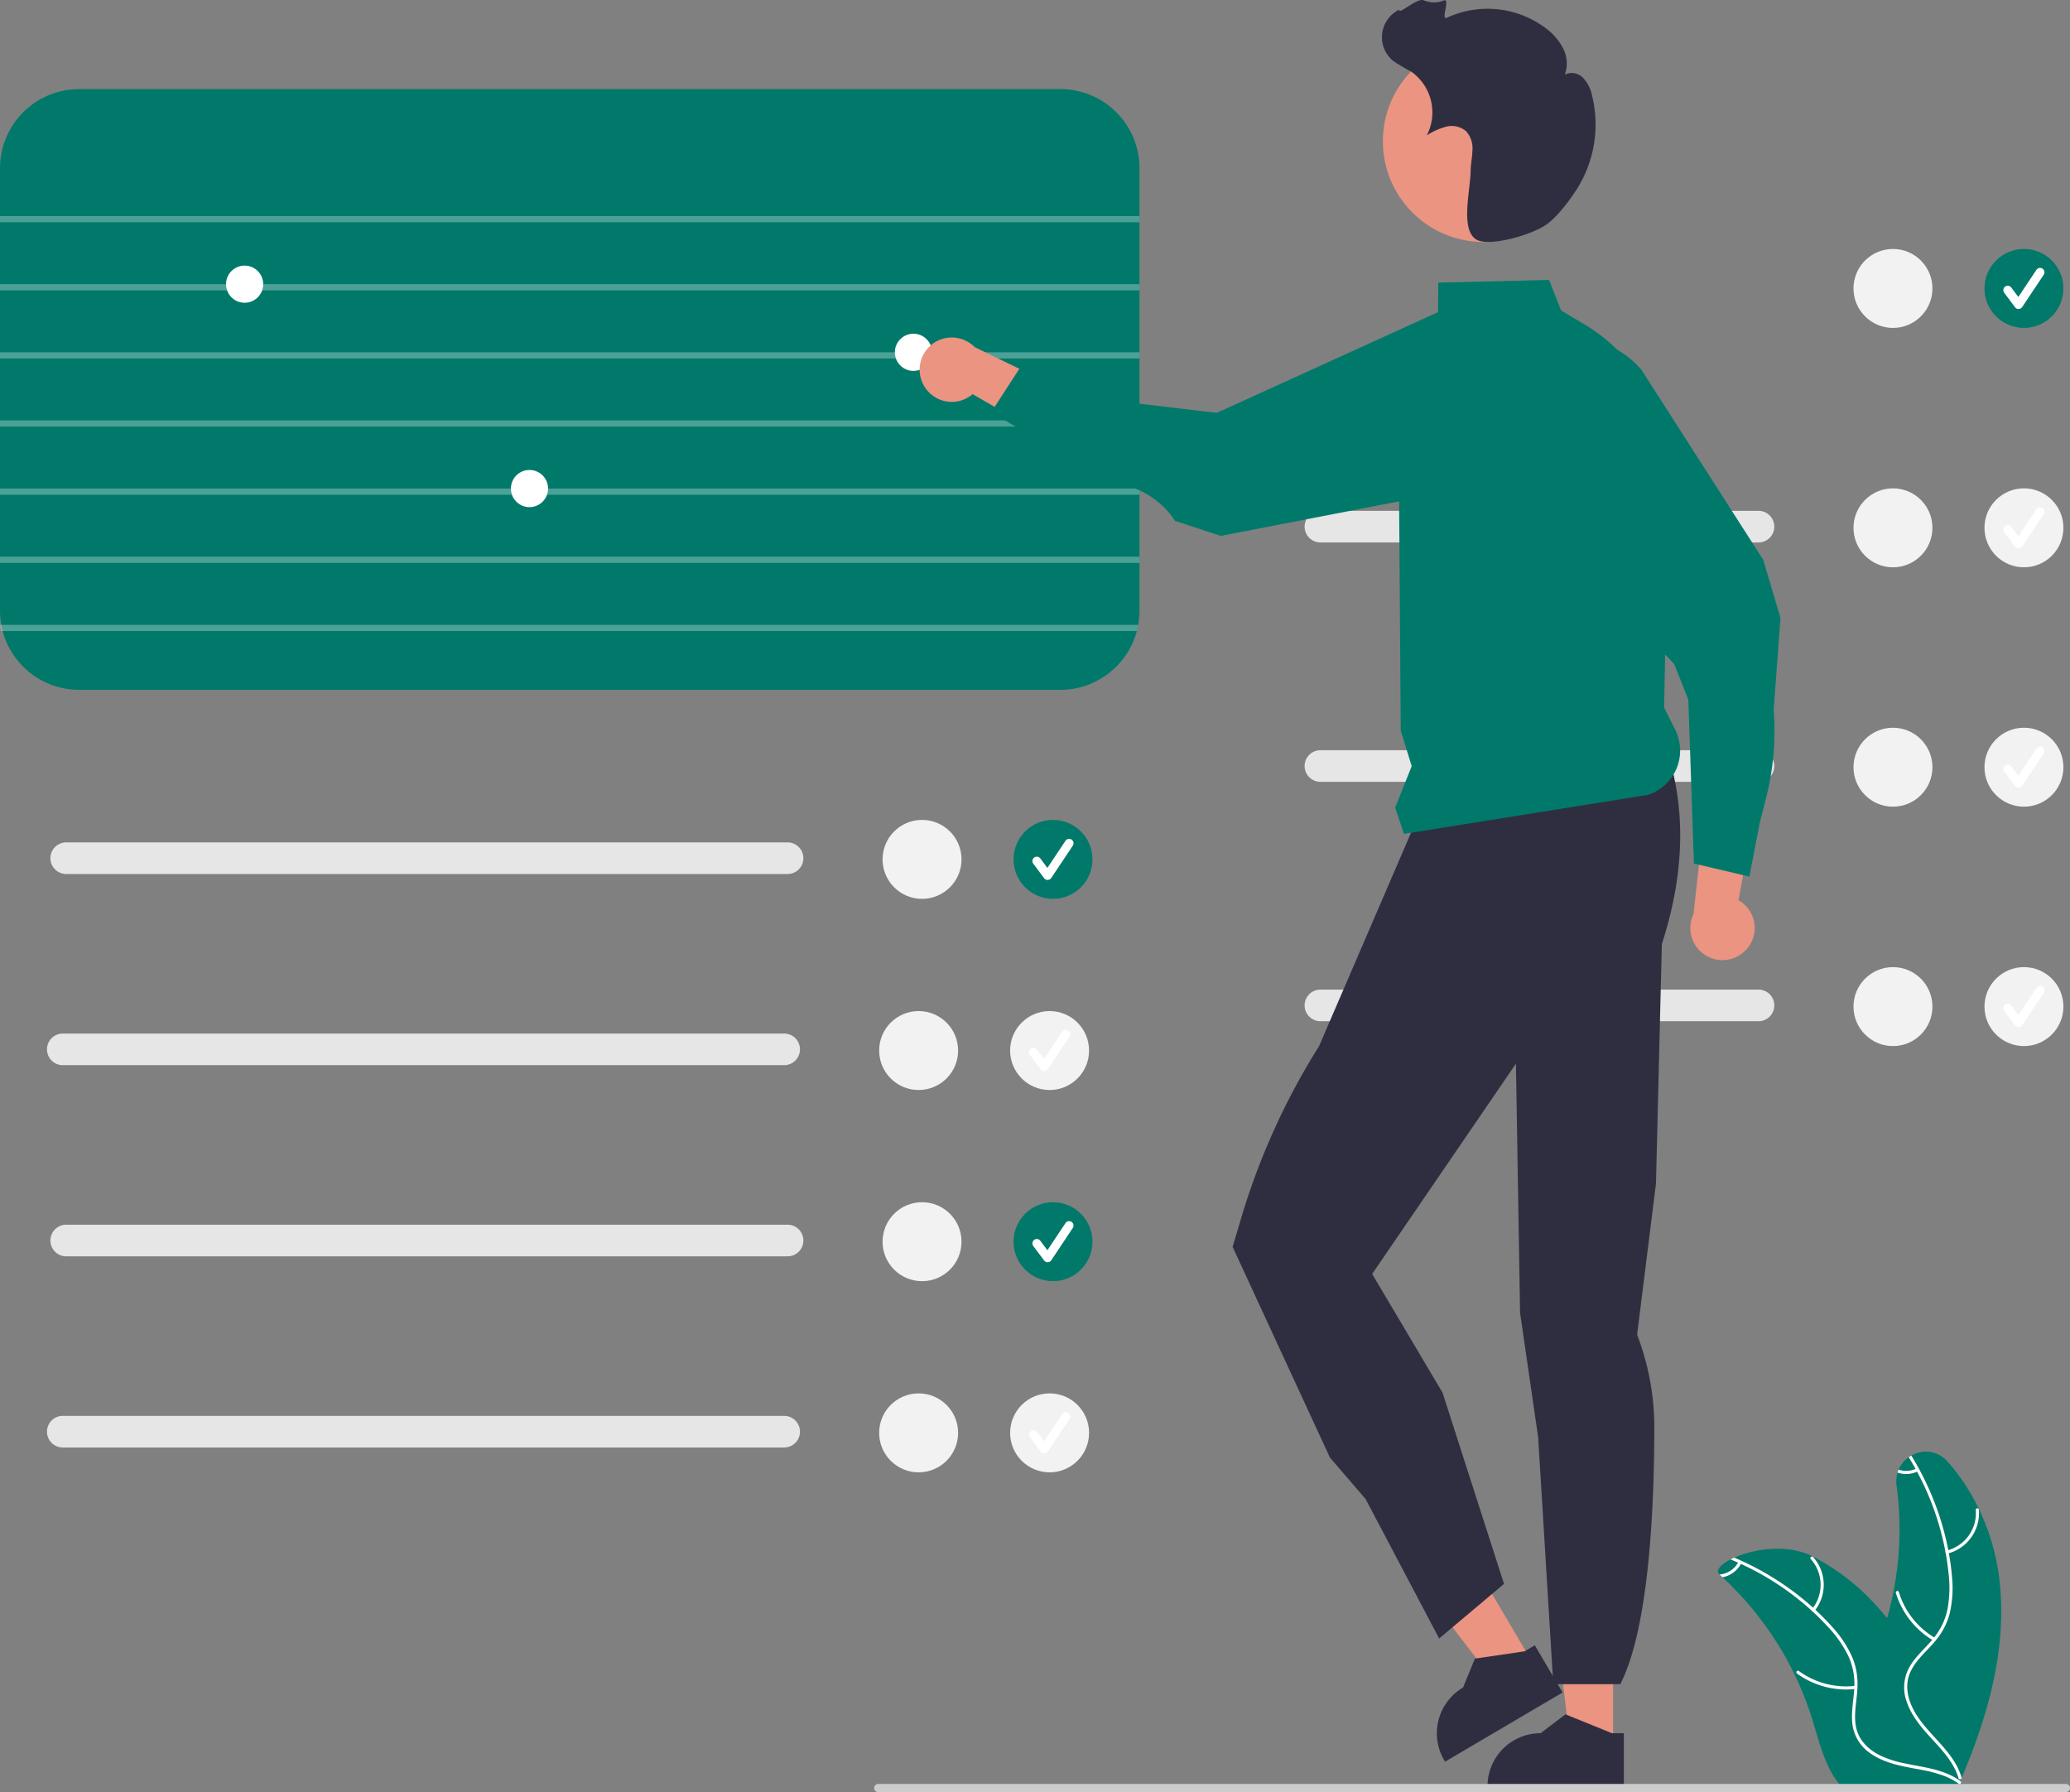 <svg xmlns="http://www.w3.org/2000/svg" width="467.667" height="404.83" viewBox="0 0 467.667 404.83">
  <rect x="0" y="0" width="467.667" height="404.83" fill="#808080" stroke="none"/>
  <g id="Group_266" data-name="Group 266" transform="translate(0)">
    <path id="Path_741" data-name="Path 741" d="M849.32,703.014c6.146-14.4,10.48-30.066,8.428-45.573a50.31,50.31,0,0,0-4.534-15.153,45.923,45.923,0,0,0-7.11-10.742,6.439,6.439,0,0,0-8.151-1.311c-.2.116-.4.239-.586.37a6.746,6.746,0,0,0-2.29,2.8,4.852,4.852,0,0,0-.239.663,6.891,6.891,0,0,0-.223,2.922,73.692,73.692,0,0,1-.694,23.99q-.59,3.019-1.442,5.984a59.776,59.776,0,0,0-4.064-4.573,50.376,50.376,0,0,0-12.685-9.346h-.008l-.062-.039c-5.691-2.9-13.279-1.7-17.713.278-.293.123-.571.262-.841.393-2.313,1.188-3.462,2.552-2.475,3.447.224.193.447.393.655.594a73.791,73.791,0,0,1,16.24,21.854v.008a71.945,71.945,0,0,1,4.018,10.148c1.488,4.8,2.722,10.133,5.629,14.05a12.626,12.626,0,0,0,.964,1.18l25.971-.208c.062-.031.116-.054.177-.085l1.033.039c-.039-.185-.085-.37-.131-.555v-.016c-.023-.1-.054-.208-.077-.3-.023-.077-.039-.146-.054-.208.046-.116.093-.224.147-.339C849.242,703.191,849.281,703.106,849.32,703.014Z" transform="translate(-406.134 -301.414)" fill="#00796b"/>
    <path id="Path_742" data-name="Path 742" d="M850.029,711.242a.34.34,0,0,1-.532.231,14.083,14.083,0,0,0-3.478-1.843c-.008-.008-.008,0-.008,0a29.279,29.279,0,0,0-4.812-1.28c-.016,0-.023-.008-.039-.008-.663-.131-1.326-.247-1.99-.37-3.223-.594-6.5-1.311-9.292-3.146a9.467,9.467,0,0,1-4.341-6.423c-.409-2.583.108-5.182.324-7.758.015-.185.031-.378.039-.563.015-.239.023-.47.023-.7a14.958,14.958,0,0,0-1.373-6.786,26.918,26.918,0,0,0-4.9-6.894q-1.538-1.654-3.208-3.185h-.008c-.046-.046-.085-.085-.131-.123,0-.008-.008-.015-.015-.023a62.52,62.52,0,0,0-16-10.564c-.208-.093-.424-.193-.64-.285-.563-.255-1.126-.494-1.7-.733.27-.131.548-.27.841-.393a64,64,0,0,1,17.805,11.3c.177.154.355.316.524.478q2,1.851,3.809,3.879a25.065,25.065,0,0,1,4.619,7.063,15.74,15.74,0,0,1,1.072,6.616c-.015.432-.046.864-.085,1.3-.239,2.6-.771,5.282-.177,7.881.679,2.961,2.977,5.028,5.645,6.292a24.389,24.389,0,0,0,5.521,1.712c3.933.825,8,1.226,11.436,3.339h.008c.054.039.108.069.154.1.008,0,.008,0,.008.008a7.328,7.328,0,0,1,.717.486c.015.008.031.023.046.031a.443.443,0,0,1,.062.054A.342.342,0,0,1,850.029,711.242Z" transform="translate(-406.974 -308.523)" fill="#fff"/>
    <path id="Path_743" data-name="Path 743" d="M822.267,672.366a9.411,9.411,0,0,0-.312-12.183c-.3-.336-.838.118-.535.454a8.715,8.715,0,0,1,.267,11.333C821.4,672.321,821.983,672.714,822.267,672.366Z" transform="translate(-412.326 -308.448)" fill="#fff"/>
    <path id="Path_744" data-name="Path 744" d="M830.562,696.934a18.14,18.14,0,0,1-12.785-3.363c-.365-.267-.76.314-.4.58a18.868,18.868,0,0,0,13.311,3.473C831.142,697.571,831.009,696.881,830.562,696.934Z" transform="translate(-411.389 -316.101)" fill="#fff"/>
    <path id="Path_745" data-name="Path 745" d="M799.6,661.952c-.016.031-.031.054-.046.085a5.986,5.986,0,0,1-4.156,3.023c-.208-.2-.432-.4-.655-.594a.257.257,0,0,1,.116-.039,5.327,5.327,0,0,0,4.056-2.676c.039-.062.077-.131.108-.193a.348.348,0,0,1,.486-.093A.362.362,0,0,1,799.6,661.952Z" transform="translate(-406.239 -308.755)" fill="#fff"/>
    <path id="Path_748" data-name="Path 748" d="M530.511,230.179H308.781a17.884,17.884,0,0,0-17.853,17.853V348.04a16.826,16.826,0,0,0,.294,3.162c.07.476.182.937.294,1.4a17.91,17.91,0,0,0,17.265,13.292h221.73c.364,0,.727-.014,1.077-.042h.252v-.014a1.064,1.064,0,0,0,.21-.014c.07,0,.154-.014.224-.014a.126.126,0,0,0,.07-.014l.448-.042c.252-.042.5-.07.742-.112a.236.236,0,0,1,.1-.014.277.277,0,0,1,.14-.028.051.051,0,0,1,.042-.014c.154-.028.308-.056.462-.1a1.6,1.6,0,0,0,.252-.056c.308-.07.616-.14.91-.238.14-.042.266-.07.406-.112.182-.056.378-.126.56-.2a2.2,2.2,0,0,0,.28-.1.073.073,0,0,0,.056-.028,12.514,12.514,0,0,0,1.189-.49c.336-.154.658-.322.979-.49.126-.056.238-.126.364-.2a.293.293,0,0,0,.084-.056c.322-.2.644-.392.951-.574.014-.014.014-.028.028-.028a.014.014,0,0,0,.01,0,.014.014,0,0,0,0-.01,10.688,10.688,0,0,0,.951-.672h.014c.084-.07.154-.126.224-.182.1-.07.2-.154.28-.224.168-.14.336-.28.49-.42a2.143,2.143,0,0,0,.266-.238c.238-.21.462-.434.686-.658a3.953,3.953,0,0,0,.336-.364,5.8,5.8,0,0,0,.49-.532c.14-.182.294-.364.434-.546a6.294,6.294,0,0,0,.462-.6c.252-.336.476-.672.7-1.035.182-.294.364-.6.532-.909.084-.154.168-.322.252-.49.014,0,.014-.014.014-.028.154-.294.294-.588.42-.9.056-.126.112-.238.154-.364.112-.238.2-.49.294-.741.154-.462.308-.937.434-1.413s.224-.923.294-1.4a16.818,16.818,0,0,0,.294-3.162V248.032A17.883,17.883,0,0,0,530.511,230.179Z" transform="translate(-290.928 -210.056)" fill="#00796b"/>
    <rect id="Rectangle_238" data-name="Rectangle 238" width="257.436" height="1.399" transform="translate(0 48.805)" fill="#fff" opacity="0.3"/>
    <rect id="Rectangle_239" data-name="Rectangle 239" width="257.436" height="1.399" transform="translate(0 64.195)" fill="#fff" opacity="0.3"/>
    <rect id="Rectangle_240" data-name="Rectangle 240" width="257.436" height="1.399" transform="translate(0 79.585)" fill="#fff" opacity="0.3"/>
    <rect id="Rectangle_241" data-name="Rectangle 241" width="257.436" height="1.399" transform="translate(0 94.975)" fill="#fff" opacity="0.3"/>
    <rect id="Rectangle_242" data-name="Rectangle 242" width="257.436" height="1.399" transform="translate(0 110.365)" fill="#fff" opacity="0.3"/>
    <rect id="Rectangle_243" data-name="Rectangle 243" width="257.436" height="1.399" transform="translate(0 125.756)" fill="#fff" opacity="0.3"/>
    <path id="Path_749" data-name="Path 749" d="M548.079,387.123c-.07.476-.182.937-.294,1.4H291.132a11.556,11.556,0,0,1-.168-1.4Z" transform="translate(-290.937 -245.977)" fill="#fff" opacity="0.3"/>
    <circle id="Ellipse_76" data-name="Ellipse 76" cx="4.197" cy="4.197" r="4.197" transform="translate(51.068 59.998)" fill="#fff"/>
    <circle id="Ellipse_77" data-name="Ellipse 77" cx="4.197" cy="4.197" r="4.197" transform="translate(115.427 106.168)" fill="#fff"/>
    <circle id="Ellipse_78" data-name="Ellipse 78" cx="4.197" cy="4.197" r="4.197" transform="translate(202.171 75.388)" fill="#fff"/>
    <path id="Path_753" data-name="Path 753" d="M775.7,353.732H676.733a3.571,3.571,0,1,0,0,7.142h98.972a3.571,3.571,0,0,0,0-7.142Z" transform="translate(-378.414 -238.335)" fill="#e6e6e6"/>
    <path id="Path_754" data-name="Path 754" d="M775.7,423.86H676.733a3.571,3.571,0,1,0,0,7.142h98.972a3.571,3.571,0,0,0,0-7.142Z" transform="translate(-378.414 -254.386)" fill="#e6e6e6"/>
    <path id="Path_755" data-name="Path 755" d="M775.7,493.989H676.733a3.571,3.571,0,1,0,0,7.142h98.972a3.571,3.571,0,0,0,0-7.142Z" transform="translate(-378.414 -270.437)" fill="#e6e6e6"/>
    <circle id="Ellipse_79" data-name="Ellipse 79" cx="8.918" cy="8.918" r="8.918" transform="translate(448.343 110.317)" fill="#f2f2f2"/>
    <path id="Path_756" data-name="Path 756" d="M881.316,361.974a.992.992,0,0,1-.794-.4l-2.433-3.244a.992.992,0,1,1,1.587-1.19l1.592,2.122,4.088-6.132a.992.992,0,1,1,1.651,1.1l-4.866,7.3a.992.992,0,0,1-.8.441Z" transform="translate(-425.272 -238.096)" fill="#fff"/>
    <circle id="Ellipse_80" data-name="Ellipse 80" cx="8.918" cy="8.918" r="8.918" transform="translate(448.343 164.394)" fill="#f2f2f2"/>
    <path id="Path_757" data-name="Path 757" d="M881.316,432.1a.992.992,0,0,1-.794-.4l-2.433-3.244a.992.992,0,1,1,1.587-1.19l1.592,2.122,4.088-6.132a.992.992,0,0,1,1.651,1.1l-4.866,7.3a.993.993,0,0,1-.8.441Z" transform="translate(-425.272 -254.147)" fill="#fff"/>
    <circle id="Ellipse_81" data-name="Ellipse 81" cx="8.918" cy="8.918" r="8.918" transform="translate(448.343 218.472)" fill="#f2f2f2"/>
    <circle id="Ellipse_82" data-name="Ellipse 82" cx="8.918" cy="8.918" r="8.918" transform="translate(448.343 56.24)" fill="#00796b"/>
    <path id="Path_759" data-name="Path 759" d="M881.316,291.846a.992.992,0,0,1-.793-.4L878.09,288.2a.992.992,0,1,1,1.587-1.19l1.592,2.122L885.357,283a.992.992,0,0,1,1.651,1.1l-4.866,7.3a.992.992,0,0,1-.8.441Z" transform="translate(-425.272 -222.046)" fill="#fff"/>
    <circle id="Ellipse_83" data-name="Ellipse 83" cx="8.918" cy="8.918" r="8.918" transform="translate(418.753 56.24)" fill="#f2f2f2"/>
    <circle id="Ellipse_84" data-name="Ellipse 84" cx="8.918" cy="8.918" r="8.918" transform="translate(418.753 110.317)" fill="#f2f2f2"/>
    <circle id="Ellipse_85" data-name="Ellipse 85" cx="8.918" cy="8.918" r="8.918" transform="translate(418.753 164.394)" fill="#f2f2f2"/>
    <circle id="Ellipse_86" data-name="Ellipse 86" cx="8.918" cy="8.918" r="8.918" transform="translate(418.753 218.472)" fill="#f2f2f2"/>
    <path id="Path_760" data-name="Path 760" d="M881.316,502.23a.992.992,0,0,1-.794-.4l-2.433-3.244a.992.992,0,1,1,1.587-1.19l1.592,2.122,4.088-6.132a.992.992,0,1,1,1.651,1.1l-4.866,7.3a.992.992,0,0,1-.8.441Z" transform="translate(-425.272 -270.198)" fill="#fff"/>
    <path id="Path_761" data-name="Path 761" d="M861.8,703.282a.329.329,0,0,1-.116.27.442.442,0,0,1-.208.085.3.3,0,0,1-.355-.224c-1.064-3.578-3.671-6.323-6.138-9.014-2.221-2.414-4.4-4.958-5.521-8.1a9.469,9.469,0,0,1,.4-7.75,13.678,13.678,0,0,1,1.334-2.02c1.1-1.4,2.414-2.653,3.594-3.979.123-.139.247-.285.362-.424.162-.177.308-.362.447-.548a14.918,14.918,0,0,0,2.984-6.246,26.834,26.834,0,0,0,.239-8.459q-.231-2.244-.64-4.457c-.015-.069-.023-.131-.039-.193a62.282,62.282,0,0,0-6.416-18.1c-.116-.208-.224-.417-.339-.617-.494-.894-1-1.773-1.542-2.637.185-.131.386-.254.586-.37a63.863,63.863,0,0,1,4.6,8.968,62.665,62.665,0,0,1,3.755,12.377c.054.231.092.47.131.7.324,1.781.563,3.586.709,5.382a24.936,24.936,0,0,1-.571,8.421,15.715,15.715,0,0,1-3.138,5.945q-.393.5-.833.972c-1.172,1.28-2.468,2.522-3.524,3.917a11.658,11.658,0,0,0-1.365,2.267c-1.241,2.776-.655,5.814.717,8.421,2.483,4.742,7.218,7.973,9.739,12.623a14.351,14.351,0,0,1,1.126,2.691A.39.39,0,0,1,861.8,703.282Z" transform="translate(-418.619 -301.682)" fill="#fff"/>
    <path id="Path_762" data-name="Path 762" d="M861.377,656.162a9.412,9.412,0,0,0,7.086-9.915.351.351,0,0,0-.7.041,8.715,8.715,0,0,1-6.61,9.21c-.439.108-.211.772.225.665Z" transform="translate(-421.386 -305.212)" fill="#fff"/>
    <path id="Path_763" data-name="Path 763" d="M855.235,680.771a18.14,18.14,0,0,1-8.183-10.382c-.131-.433-.8-.207-.665.225a18.868,18.868,0,0,0,8.537,10.787c.391.228.7-.4.311-.63Z" transform="translate(-418.057 -310.758)" fill="#fff"/>
    <path id="Path_764" data-name="Path 764" d="M851.373,634.951c-.031.015-.054.023-.085.039a5.94,5.94,0,0,1-4.411.208,4.842,4.842,0,0,1,.239-.663,5.269,5.269,0,0,0,3.832-.162c.069-.023.131-.054.2-.085a.353.353,0,0,1,.447.216.371.371,0,0,1-.224.447Z" transform="translate(-418.173 -302.544)" fill="#fff"/>
    <path id="Path_765" data-name="Path 765" d="M799.04,471.2a7.22,7.22,0,0,0-1.989-10.89l4.657-25.229-12.277,5.2-2.54,23.161A7.259,7.259,0,0,0,799.04,471.2Z" transform="translate(-404.278 -256.954)" fill="#eb9481"/>
    <path id="Path_766" data-name="Path 766" d="M792.552,366.325l-3.9-13.117-27.514-42.928a20.488,20.488,0,0,0-32.148,25.354,19.059,19.059,0,0,0,1.874,2.236L766.5,374.622l2.028,2.1,3.208,8.112L773,421.822l1.134.27,9.986,2.352,1.4.332,2.337-12.083,1.465-5.776a61.338,61.338,0,0,0,1.874-15.068c0-1.565-.054-3.138-.177-4.7Z" transform="translate(-390.297 -226.751)" fill="#00796b"/>
    <path id="Path_767" data-name="Path 767" d="M534.92,534.008h-9.554l-4.545-36.852h14.1Z" transform="translate(-170.489 -139.357)" fill="#eb9481"/>
    <path id="Path_768" data-name="Path 768" d="M754.852,710.558l-10.194-4.141-.3-.123-5.629,4.264a11.985,11.985,0,0,0-11.976,11.468c-.015.168-.015.345-.015.523v.393h30.806V710.558Z" transform="translate(-390.676 -319.029)" fill="#2f2e41"/>
    <path id="Path_769" data-name="Path 769" d="M506.356,510.8l-8.235,4.845-22.607-29.455,12.153-7.151Z" transform="translate(-160.119 -135.211)" fill="#eb9481"/>
    <path id="Path_770" data-name="Path 770" d="M739.2,694.847l-1.118-1.9-4.048-6.878-2.105,1.242-.216.123-10.888,1.6-.324.046-2.683,6.531a11.991,11.991,0,0,0-4.257,16.417l.2.332,26.55-15.623Z" transform="translate(-387.281 -314.399)" fill="#2f2e41"/>
    <path id="Path_771" data-name="Path 771" d="M750.116,423.712c4.479,13.51,4.006,28.175-1.077,43.914l-1.327,54.106-4.261,34.129a58.434,58.434,0,0,1,3.889,20.954c-.018,18.778-1.281,45.456-7.682,57.988H724.509l-3.42-55.809-4.081-28.06-.5-30.068-.439-26.224-16.472,24.087-16.006,23.406L699.5,568.969l13.88,43.183L698.727,624.49l-16.621-31.511-8.055-9.359-21.99-47.6,1.976-6.628a156.792,156.792,0,0,1,17.568-38.733h0l21.872-50.763Z" transform="translate(-373.584 -254.352)" fill="#2f2e41"/>
    <path id="Path_772" data-name="Path 772" d="M762.958,387.7l-2.5-5,.224-11.983.748-40.515a38.867,38.867,0,0,0-11.513-28.285,38.062,38.062,0,0,0-7.372-5.729l-5.367-3.208-2.714-6.894-25.031.609-.054,6.686-.023,2.352-8.968,14.3.008.062.185,26.018.37,51.788,2.475,8.027-3.74,9.346,1.99,5.953,1.589-.255,53.5-8.552a10.505,10.505,0,0,0,5.807-4.611,9.579,9.579,0,0,0,.686-1.342,10.524,10.524,0,0,0-.3-8.768Z" transform="translate(-384.485 -222.854)" fill="#00796b"/>
    <circle id="Ellipse_87" data-name="Ellipse 87" cx="22.745" cy="22.745" r="22.745" transform="translate(312.425 9.175)" fill="#eb9481"/>
    <path id="Path_773" data-name="Path 773" d="M732.917,254.85c2.4-1.69,4.835-4.908,6.455-7.317a27.312,27.312,0,0,0,3.915-21.862,8.327,8.327,0,0,0-2.013-3.984,3.581,3.581,0,0,0-4.139-.756,7.464,7.464,0,0,0-.385-5.918,13.155,13.155,0,0,0-3.953-4.578,21.907,21.907,0,0,0-22.343-2.332c-1.411.678.852-4.438-.629-3.928a6.062,6.062,0,0,1-4.576-.017c-1.408-.685-5.986,3.562-5.47,2.084a6.908,6.908,0,0,0-1.44,11.589,38.046,38.046,0,0,0,3.958,2.348,11.268,11.268,0,0,1,3.648,14.493,14.931,14.931,0,0,1,4.367-1.97,5.053,5.053,0,0,1,4.512,1.019,5.677,5.677,0,0,1,1.435,4.265c-.03,1.544-.376,3.07-.4,4.614-.058,4.531-2.365,13.176,1.18,15.535C719.84,260,729.637,257.158,732.917,254.85Z" transform="translate(-383.598 -204.084)" fill="#2f2e41"/>
    <path id="Path_774" data-name="Path 774" d="M561.413,313.956a7.219,7.219,0,0,0,10.925,1.787l22.2,12.864-.77-13.31L572.8,305.121a7.259,7.259,0,0,0-11.392,8.835Z" transform="translate(-352.598 -226.713)" fill="#eb9481"/>
    <path id="Path_775" data-name="Path 775" d="M709.559,307.825A20.489,20.489,0,0,0,682.292,295.1c-.247.1-.493.208-.74.316l-49.244,22.417-19.17-2.275-24.815-8.667-.632.979-5.575,8.613-.779,1.2,26.619,15.739,2.822.586a19.072,19.072,0,0,1,12.091,8.228l10.318,3.393,40.306-7.8,22.594-4.38,1.28-.247a20.5,20.5,0,0,0,12.191-25.378Z" transform="translate(-357.397 -224.567)" fill="#00796b"/>
    <path id="Path_776" data-name="Path 776" d="M816.3,728.528H547.955a.918.918,0,1,1,0-1.836H816.3a.918.918,0,1,1,0,1.836Z" transform="translate(-349.546 -323.698)" fill="#ccc"/>
    <path id="Path_777" data-name="Path 777" d="M472.241,450.862H309.266a3.571,3.571,0,0,0,0,7.142H472.241a3.571,3.571,0,0,0,0-7.142Z" transform="translate(-294.308 -260.566)" fill="#e6e6e6"/>
    <path id="Path_781" data-name="Path 781" d="M472.241,450.862H309.266a3.571,3.571,0,0,0,0,7.142H472.241a3.571,3.571,0,0,0,0-7.142Z" transform="translate(-294.308 -174.2)" fill="#e6e6e6"/>
    <circle id="Ellipse_88" data-name="Ellipse 88" cx="8.918" cy="8.918" r="8.918" transform="translate(228.984 185.216)" fill="#00796b"/>
    <circle id="Ellipse_95" data-name="Ellipse 95" cx="8.918" cy="8.918" r="8.918" transform="translate(228.984 271.582)" fill="#00796b"/>
    <path id="Path_778" data-name="Path 778" d="M596.849,459.1a.992.992,0,0,1-.794-.4l-2.433-3.244a.992.992,0,1,1,1.587-1.19l1.592,2.122,4.088-6.132a.992.992,0,0,1,1.651,1.1l-4.866,7.3a.992.992,0,0,1-.8.441Z" transform="translate(-360.163 -260.328)" fill="#fff"/>
    <path id="Path_784" data-name="Path 784" d="M596.849,459.1a.992.992,0,0,1-.794-.4l-2.433-3.244a.992.992,0,1,1,1.587-1.19l1.592,2.122,4.088-6.132a.992.992,0,0,1,1.651,1.1l-4.866,7.3a.992.992,0,0,1-.8.441Z" transform="translate(-360.163 -173.962)" fill="#fff"/>
    <circle id="Ellipse_89" data-name="Ellipse 89" cx="8.918" cy="8.918" r="8.918" transform="translate(199.395 185.216)" fill="#f2f2f2"/>
    <circle id="Ellipse_92" data-name="Ellipse 92" cx="8.918" cy="8.918" r="8.918" transform="translate(199.395 271.582)" fill="#f2f2f2"/>
    <path id="Path_779" data-name="Path 779" d="M471.241,506.862H308.266a3.571,3.571,0,1,0,0,7.142H471.241a3.571,3.571,0,0,0,0-7.142Z" transform="translate(-294.079 -273.383)" fill="#e6e6e6"/>
    <path id="Path_782" data-name="Path 782" d="M471.241,506.862H308.266a3.571,3.571,0,1,0,0,7.142H471.241a3.571,3.571,0,0,0,0-7.142Z" transform="translate(-294.079 -187.017)" fill="#e6e6e6"/>
    <circle id="Ellipse_90" data-name="Ellipse 90" cx="8.918" cy="8.918" r="8.918" transform="translate(228.213 228.399)" fill="#f2f2f2"/>
    <circle id="Ellipse_94" data-name="Ellipse 94" cx="8.918" cy="8.918" r="8.918" transform="translate(228.213 314.765)" fill="#f2f2f2"/>
    <path id="Path_780" data-name="Path 780" d="M595.849,515.1a.992.992,0,0,1-.793-.4l-2.433-3.244a.992.992,0,0,1,1.587-1.19l1.592,2.122,4.088-6.132a.992.992,0,1,1,1.651,1.1l-4.866,7.3a.993.993,0,0,1-.8.441Z" transform="translate(-359.934 -273.145)" fill="#fff"/>
    <path id="Path_783" data-name="Path 783" d="M595.849,515.1a.992.992,0,0,1-.793-.4l-2.433-3.244a.992.992,0,0,1,1.587-1.19l1.592,2.122,4.088-6.132a.992.992,0,1,1,1.651,1.1l-4.866,7.3a.993.993,0,0,1-.8.441Z" transform="translate(-359.934 -186.779)" fill="#fff"/>
    <circle id="Ellipse_91" data-name="Ellipse 91" cx="8.918" cy="8.918" r="8.918" transform="translate(198.624 228.399)" fill="#f2f2f2"/>
    <circle id="Ellipse_93" data-name="Ellipse 93" cx="8.918" cy="8.918" r="8.918" transform="translate(198.624 314.765)" fill="#f2f2f2"/>
  </g>
</svg>
